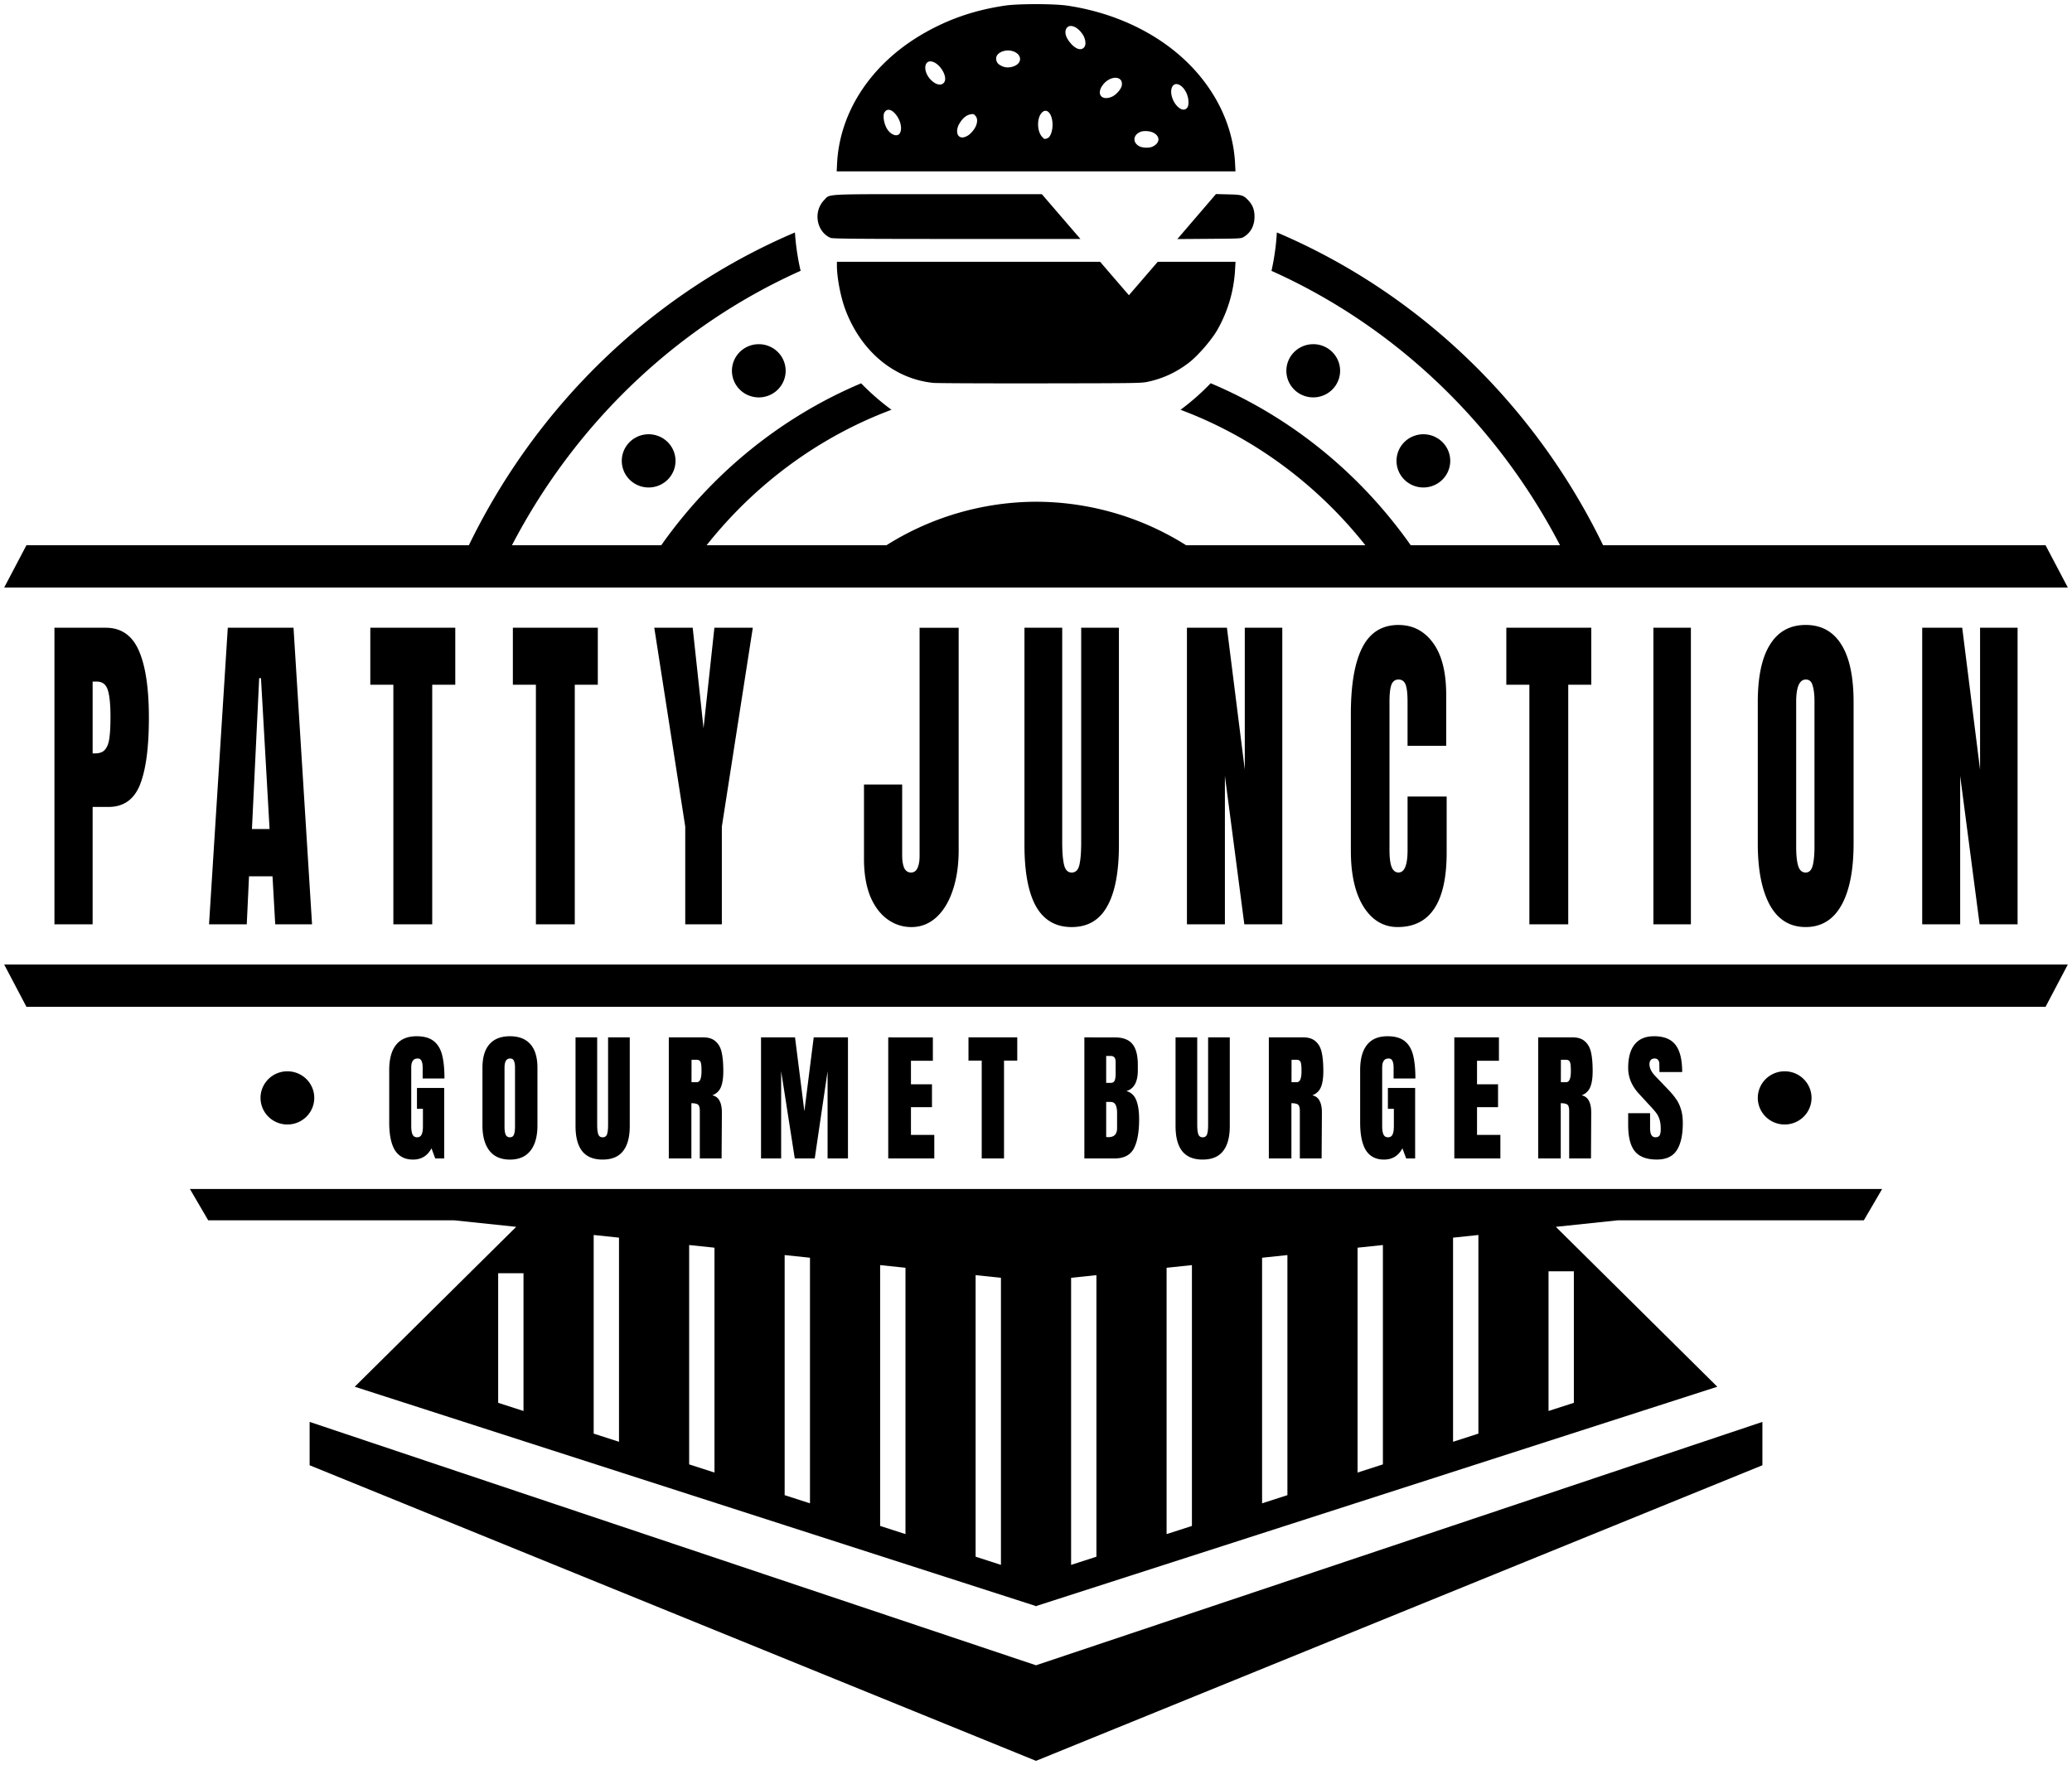 <?xml version="1.0" encoding="UTF-8" standalone="no"?>
<!-- Created with Inkscape (http://www.inkscape.org/) -->

<svg
   xmlns:dc="http://purl.org/dc/elements/1.1/"
   xmlns:cc="http://creativecommons.org/ns#"
   xmlns:rdf="http://www.w3.org/1999/02/22-rdf-syntax-ns#"
   xmlns:svg="http://www.w3.org/2000/svg"
   xmlns="http://www.w3.org/2000/svg"
   xmlns:sodipodi="http://sodipodi.sourceforge.net/DTD/sodipodi-0.dtd"
   xmlns:inkscape="http://www.inkscape.org/namespaces/inkscape"
   width="500"
   height="426"
   viewBox="0 0 132.292 112.713"
   version="1.1"
   id="svg2558"
   inkscape:version="0.92.4 (5da689c313, 2019-01-14)"
   sodipodi:docname="logo-pattyjunction.svg">
  <defs
     id="defs2552" />
  <sodipodi:namedview
     id="base"
     pagecolor="#ffffff"
     bordercolor="#666666"
     borderopacity="1.0"
     inkscape:pageopacity="0.0"
     inkscape:pageshadow="2"
     inkscape:zoom="0.35"
     inkscape:cx="-77.142857"
     inkscape:cy="560"
     inkscape:document-units="px"
     inkscape:current-layer="layer1"
     showgrid="false"
     units="px"
     inkscape:window-width="1600"
     inkscape:window-height="821"
     inkscape:window-x="-9"
     inkscape:window-y="-9"
     inkscape:window-maximized="1" />
  <g
     inkscape:label="Layer 1"
     inkscape:groupmode="layer"
     id="layer1"
     transform="translate(0,-184.287)">
    <path
       style="opacity:1;fill:#000000;fill-opacity:1;fill-rule:nonzero;stroke-width:0.61"
       d="m 66.151,184.552 c -0.789,0 -1.579,0.03 -2.012,0.097 -1.946,0.293 -3.597,0.863 -5.216,1.801 -3.282,1.902 -5.301,4.944 -5.476,8.25 l -0.027,0.531 h 12.731 12.731 l -0.027,-0.531 c -0.109,-2.063 -0.944,-4.057 -2.406,-5.748 -1.951,-2.256 -4.919,-3.797 -8.286,-4.303 -0.433,-0.065 -1.222,-0.097 -2.012,-0.097 z m 2.235,1.395 c 0.24,0.009 0.547,0.22 0.764,0.578 0.161,0.266 0.2,0.6 0.088,0.758 -0.185,0.26 -0.536,0.165 -0.883,-0.237 -0.288,-0.334 -0.392,-0.649 -0.294,-0.888 0.062,-0.15 0.182,-0.217 0.326,-0.211 z m -4.1,1.565 c 0.109,-0.006 0.221,0.001 0.328,0.03 0.639,0.166 0.697,0.777 0.093,0.985 -0.33,0.114 -0.622,0.078 -0.899,-0.109 -0.163,-0.11 -0.235,-0.292 -0.194,-0.484 0.05,-0.23 0.346,-0.398 0.672,-0.421 z m -4.953,0.701 c 0.049,-0.009 0.105,-0.009 0.167,0.006 0.519,0.113 1.029,0.977 0.783,1.327 -0.181,0.257 -0.582,0.155 -0.914,-0.23 -0.391,-0.454 -0.377,-1.036 -0.035,-1.102 z m 11.907,1.042 c 0.253,0.009 0.435,0.174 0.384,0.487 -0.039,0.244 -0.371,0.616 -0.65,0.73 -0.661,0.269 -0.995,-0.202 -0.55,-0.776 0.237,-0.306 0.563,-0.451 0.816,-0.441 z m 3.894,0.402 c 0.246,0.021 0.549,0.306 0.687,0.757 0.086,0.285 0.081,0.612 -0.012,0.741 -0.161,0.22 -0.431,0.165 -0.695,-0.141 -0.264,-0.306 -0.398,-0.773 -0.311,-1.078 0.058,-0.205 0.185,-0.29 0.332,-0.278 z m -18.424,1.641 c 0.151,-0.009 0.331,0.098 0.504,0.322 0.313,0.404 0.41,0.955 0.213,1.208 -0.161,0.207 -0.542,0.068 -0.771,-0.281 -0.219,-0.333 -0.311,-0.893 -0.179,-1.094 0.063,-0.096 0.143,-0.148 0.234,-0.155 z m 10.035,0.065 c 0.244,-0.009 0.459,0.359 0.457,0.904 -6.65e-4,0.326 -0.101,0.659 -0.238,0.791 -0.032,0.03 -0.111,0.07 -0.176,0.089 -0.098,0.03 -0.144,0.006 -0.266,-0.137 -0.313,-0.364 -0.327,-1.156 -0.024,-1.506 0.081,-0.094 0.166,-0.14 0.247,-0.143 z m -4.66,0.209 c 0.079,-0.002 0.12,0.024 0.192,0.109 0.127,0.147 0.143,0.347 0.05,0.606 -0.09,0.249 -0.348,0.557 -0.567,0.677 -0.24,0.131 -0.414,0.134 -0.546,0.009 -0.145,-0.136 -0.136,-0.481 0.018,-0.753 0.219,-0.384 0.453,-0.581 0.757,-0.637 0.038,-0.006 0.068,-0.009 0.095,-0.009 z m 11.144,1.089 c 0.163,0.009 0.327,0.051 0.441,0.117 0.429,0.247 0.382,0.663 -0.098,0.879 -0.206,0.093 -0.626,0.078 -0.829,-0.03 -0.435,-0.23 -0.41,-0.705 0.049,-0.91 0.112,-0.05 0.275,-0.068 0.438,-0.056 z m 4.408,4.019 -1.233,1.436 -1.233,1.438 2.033,-0.015 c 2.016,-0.015 2.035,-0.015 2.216,-0.126 0.444,-0.275 0.678,-0.722 0.677,-1.293 -6.64e-4,-0.435 -0.114,-0.736 -0.39,-1.031 -0.318,-0.341 -0.412,-0.369 -1.292,-0.389 z m -17.739,0.006 c -7.396,0 -6.886,-0.024 -7.261,0.358 -0.356,0.363 -0.507,0.861 -0.416,1.368 0.087,0.488 0.396,0.893 0.81,1.065 v 7.2e-4 c 0.136,0.054 1.526,0.069 8.058,0.07 l 7.895,0.001 -1.233,-1.431 -1.232,-1.431 z m 21.626,2.442 a 15.423,15.275 0 0 1 -0.343,2.456 c 7.874,3.527 14.373,9.736 18.422,17.522 h -9.531 c -3.219,-4.571 -7.637,-8.182 -12.774,-10.345 a 15.423,15.275 0 0 1 -1.924,1.695 c 4.653,1.741 8.717,4.761 11.802,8.65 H 75.732 a 17.904,17.732 0 0 0 -9.586,-2.778 17.904,17.732 0 0 0 -9.548,2.778 H 45.115 c 3.085,-3.89 7.151,-6.91 11.805,-8.651 a 15.423,15.275 0 0 1 -1.939,-1.689 c -5.132,2.164 -9.544,5.773 -12.761,10.339 h -9.532 c 4.051,-7.788 10.552,-13.998 18.429,-17.524 a 15.423,15.275 0 0 1 -0.362,-2.448 c -9.05,3.848 -16.456,10.984 -20.818,19.972 H 1.688 L 0.265,221.81 H 132.027 l -1.423,-2.703 h -28.25 C 97.99,210.114 90.58,202.976 81.523,199.129 Z m -28.09,1.877 v 0.238 c 3.32e-4,0.753 0.229,1.968 0.519,2.759 0.99,2.697 3.119,4.484 5.645,4.737 0.214,0.021 3.29,0.035 6.835,0.03 6.372,-0.009 6.451,-0.009 6.922,-0.117 0.933,-0.209 1.771,-0.603 2.551,-1.202 0.584,-0.448 1.465,-1.468 1.832,-2.12 0.665,-1.179 1.04,-2.463 1.117,-3.813 l 0.03,-0.511 H 76.401 73.918 l -0.92,1.067 -0.919,1.067 -0.92,-1.067 -0.919,-1.067 h -8.403 z m -4.987,5.262 a 1.715,1.699 0 0 0 -1.715,1.699 1.715,1.699 0 0 0 1.715,1.699 1.715,1.699 0 0 0 1.715,-1.699 1.715,1.699 0 0 0 -1.715,-1.699 z m 35.399,0 a 1.715,1.699 0 0 0 -1.715,1.698 1.715,1.699 0 0 0 1.715,1.699 1.715,1.699 0 0 0 1.716,-1.699 1.715,1.699 0 0 0 -1.716,-1.699 z m -42.432,5.752 a 1.715,1.699 0 0 0 -1.715,1.699 1.715,1.699 0 0 0 1.715,1.699 1.715,1.699 0 0 0 1.716,-1.699 1.715,1.699 0 0 0 -1.716,-1.699 z m 49.466,0 a 1.715,1.699 0 0 0 -1.716,1.699 1.715,1.699 0 0 0 1.716,1.699 1.715,1.699 0 0 0 1.714,-1.699 1.715,1.699 0 0 0 -1.714,-1.699 z m -1.587,12.178 c -1.048,0 -1.818,0.478 -2.308,1.433 -0.491,0.955 -0.736,2.374 -0.736,4.255 v 8.731 c 0,1.514 0.269,2.704 0.808,3.571 0.548,0.867 1.274,1.301 2.178,1.301 2.087,0 3.131,-1.587 3.131,-4.762 v -3.572 h -2.496 v 3.417 c 0,0.955 -0.193,1.433 -0.577,1.433 -0.192,0 -0.337,-0.111 -0.433,-0.331 -0.096,-0.235 -0.144,-0.603 -0.144,-1.102 v -9.502 c 0,-0.456 0.038,-0.801 0.115,-1.036 0.086,-0.235 0.24,-0.352 0.461,-0.352 0.211,0 0.361,0.102 0.447,0.309 0.086,0.206 0.13,0.581 0.13,1.125 v 2.8 h 2.467 v -3.263 c 0,-1.44 -0.279,-2.543 -0.837,-3.307 -0.558,-0.764 -1.294,-1.147 -2.208,-1.147 z m 25.995,0 c -1,0 -1.76,0.419 -2.279,1.257 -0.519,0.823 -0.779,2.05 -0.779,3.682 v 9.017 c 0,1.69 0.26,3.005 0.779,3.946 0.519,0.926 1.279,1.389 2.279,1.389 1,0 1.76,-0.463 2.28,-1.389 0.519,-0.926 0.779,-2.241 0.779,-3.946 v -9.018 c 0,-1.631 -0.26,-2.859 -0.779,-3.682 -0.519,-0.838 -1.28,-1.257 -2.28,-1.257 z M 3.476,224.375 v 18.939 h 2.438 v -7.496 h 1.01 c 0.971,0 1.644,-0.478 2.019,-1.433 0.375,-0.955 0.563,-2.374 0.563,-4.255 0,-1.881 -0.211,-3.307 -0.634,-4.277 -0.423,-0.985 -1.131,-1.478 -2.121,-1.478 z m 11.067,0 -1.197,18.939 h 2.409 l 0.144,-3.065 h 1.5 l 0.173,3.065 h 2.351 l -1.183,-18.939 z m 9.1,0 v 3.638 h 1.472 v 15.301 h 2.481 v -15.301 h 1.472 v -3.638 z m 9.102,0 v 3.638 h 1.471 v 15.301 h 2.482 v -15.301 h 1.471 v -3.638 z m 9.029,0 1.977,12.699 v 6.239 h 2.337 v -6.239 l 1.977,-12.699 h -2.453 l -0.693,6.416 -0.692,-6.416 z m 16.939,0 v 14.573 c 0,0.338 -0.048,0.602 -0.145,0.793 -0.086,0.176 -0.221,0.265 -0.404,0.265 -0.192,0 -0.337,-0.096 -0.433,-0.287 -0.086,-0.206 -0.13,-0.478 -0.13,-0.816 v -4.519 h -2.438 v 4.74 c 0,0.926 0.13,1.72 0.39,2.381 0.269,0.647 0.635,1.14 1.096,1.478 0.462,0.338 0.976,0.507 1.543,0.507 0.587,0 1.107,-0.198 1.559,-0.595 0.462,-0.411 0.817,-0.984 1.067,-1.719 0.26,-0.75 0.39,-1.617 0.39,-2.602 v -14.198 z m 6.696,0 v 13.868 c 0,1.734 0.245,3.042 0.736,3.924 0.5,0.882 1.26,1.323 2.28,1.323 1.02,0 1.775,-0.441 2.265,-1.323 0.5,-0.882 0.75,-2.19 0.75,-3.924 v -13.868 h -2.409 v 13.714 c 0,0.617 -0.038,1.095 -0.115,1.433 -0.077,0.323 -0.24,0.485 -0.491,0.485 -0.25,0 -0.414,-0.169 -0.491,-0.507 -0.077,-0.338 -0.115,-0.808 -0.115,-1.411 v -13.714 z m 10.374,0 v 18.939 h 2.424 v -9.48 l 1.24,9.48 h 2.424 v -18.939 h -2.395 v 9.062 l -1.14,-9.062 z m 20.392,0 v 3.638 h 1.472 v 15.301 h 2.481 v -15.301 h 1.472 v -3.638 z m 9.39,0 v 18.939 h 2.394 v -18.939 z m 17.163,0 v 18.939 h 2.424 v -9.48 l 1.241,9.48 h 2.424 v -18.939 h -2.395 v 9.062 l -1.14,-9.062 z m -106.18,3.219 h 0.115 l 0.548,9.634 h -1.125 z m 98.754,0.088 c 0.221,0 0.366,0.132 0.433,0.396 0.077,0.25 0.115,0.581 0.115,0.992 v 9.26 c 0,0.529 -0.038,0.941 -0.115,1.235 -0.077,0.294 -0.226,0.441 -0.448,0.441 -0.231,0 -0.389,-0.14 -0.476,-0.419 -0.087,-0.279 -0.13,-0.691 -0.13,-1.235 v -9.238 c 0,-0.955 0.207,-1.433 0.621,-1.433 z m -109.388,0.132 h 0.274 c 0.346,0 0.577,0.177 0.692,0.529 0.115,0.353 0.173,0.926 0.173,1.72 0,0.588 -0.024,1.043 -0.072,1.367 -0.038,0.309 -0.13,0.551 -0.274,0.727 -0.135,0.162 -0.351,0.242 -0.649,0.242 h -0.144 z m -5.649,18.064 1.423,2.704 H 130.604 l 1.423,-2.704 z m 26.332,4.583 c -0.58,0 -1.016,0.183 -1.309,0.549 -0.293,0.366 -0.438,0.906 -0.438,1.62 v 3.331 c 0,0.798 0.124,1.395 0.372,1.791 0.254,0.39 0.638,0.585 1.151,0.585 0.53,0 0.922,-0.24 1.176,-0.72 l 0.24,0.648 h 0.572 v -4.501 h -1.739 v 1.332 h 0.381 v 1.107 c 0,0.234 -0.027,0.411 -0.083,0.531 -0.055,0.12 -0.152,0.18 -0.29,0.18 -0.138,0 -0.234,-0.06 -0.29,-0.18 -0.055,-0.12 -0.083,-0.297 -0.083,-0.531 v -3.744 c 0,-0.384 0.135,-0.576 0.406,-0.576 0.121,0 0.205,0.051 0.249,0.153 0.05,0.102 0.074,0.246 0.074,0.432 v 0.693 h 1.392 c 0,-0.612 -0.05,-1.113 -0.15,-1.503 -0.099,-0.39 -0.279,-0.687 -0.539,-0.891 -0.26,-0.204 -0.624,-0.306 -1.093,-0.306 z m 5.961,0 c -0.574,0 -1.01,0.171 -1.308,0.513 -0.298,0.336 -0.447,0.838 -0.447,1.504 v 3.682 c 0,0.69 0.149,1.227 0.447,1.611 0.298,0.378 0.734,0.567 1.308,0.567 0.574,0 1.011,-0.189 1.309,-0.567 0.298,-0.378 0.447,-0.915 0.447,-1.611 v -3.682 c 0,-0.666 -0.149,-1.168 -0.447,-1.504 -0.298,-0.342 -0.735,-0.513 -1.309,-0.513 z m 56.031,0 c -0.58,0 -1.016,0.183 -1.308,0.549 -0.293,0.366 -0.439,0.906 -0.439,1.62 v 3.331 c 0,0.798 0.124,1.395 0.372,1.791 0.254,0.39 0.638,0.585 1.151,0.585 0.53,0 0.922,-0.24 1.176,-0.72 l 0.24,0.648 h 0.572 v -4.501 h -1.739 v 1.332 h 0.381 v 1.107 c 0,0.234 -0.027,0.411 -0.083,0.531 -0.055,0.12 -0.152,0.18 -0.29,0.18 -0.138,0 -0.235,-0.06 -0.29,-0.18 -0.055,-0.12 -0.083,-0.297 -0.083,-0.531 v -3.744 c 0,-0.384 0.135,-0.576 0.406,-0.576 0.121,0 0.205,0.051 0.249,0.153 0.05,0.102 0.074,0.246 0.074,0.432 v 0.693 h 1.392 c 0,-0.612 -0.05,-1.113 -0.15,-1.503 -0.099,-0.39 -0.279,-0.687 -0.539,-0.891 -0.26,-0.204 -0.624,-0.306 -1.093,-0.306 z m 17.006,0 c -0.536,0 -0.944,0.174 -1.226,0.522 -0.276,0.342 -0.414,0.843 -0.414,1.503 0,0.612 0.237,1.17 0.712,1.674 l 0.613,0.666 c 0.221,0.234 0.373,0.407 0.456,0.522 0.088,0.108 0.16,0.246 0.215,0.414 0.055,0.162 0.083,0.369 0.083,0.621 0,0.192 -0.024,0.33 -0.074,0.413 -0.05,0.078 -0.138,0.117 -0.266,0.117 -0.227,0 -0.34,-0.192 -0.34,-0.576 v -0.963 h -1.399 v 0.756 c 0,0.774 0.144,1.335 0.431,1.683 0.287,0.348 0.753,0.522 1.399,0.522 h 6.7e-4 c 0.591,0 1.013,-0.195 1.267,-0.585 0.26,-0.396 0.39,-0.976 0.39,-1.738 3e-5,-0.342 -0.039,-0.636 -0.116,-0.882 -0.077,-0.252 -0.179,-0.468 -0.306,-0.648 -0.127,-0.186 -0.288,-0.381 -0.481,-0.585 l -0.828,-0.864 c -0.265,-0.27 -0.397,-0.531 -0.397,-0.783 0,-0.114 0.027,-0.205 0.083,-0.27 0.055,-0.066 0.138,-0.098 0.248,-0.098 0.094,0 0.166,0.03 0.215,0.089 0.055,0.06 0.083,0.141 0.083,0.244 l 0.009,0.531 h 1.45 c 0,-0.786 -0.141,-1.362 -0.422,-1.728 -0.282,-0.372 -0.743,-0.558 -1.383,-0.558 z m -68.849,0.072 v 5.662 c 0,0.708 0.141,1.242 0.422,1.602 0.287,0.36 0.724,0.54 1.309,0.54 0.585,0 1.018,-0.18 1.3,-0.54 0.287,-0.36 0.431,-0.894 0.431,-1.602 v -5.662 h -1.384 v 5.598 c 0,0.252 -0.021,0.448 -0.066,0.586 -0.044,0.132 -0.138,0.198 -0.282,0.198 -0.143,0 -0.238,-0.069 -0.282,-0.207 -0.044,-0.138 -0.066,-0.331 -0.066,-0.577 v -5.598 z m 5.956,0 v 7.732 h 1.441 v -3.528 c 0.204,0 0.345,0.03 0.422,0.09 0.077,0.06 0.116,0.198 0.116,0.413 v 3.025 h 1.391 l 0.018,-2.926 c 0,-0.318 -0.049,-0.57 -0.149,-0.756 -0.094,-0.186 -0.249,-0.303 -0.464,-0.351 0.26,-0.096 0.442,-0.267 0.547,-0.513 0.105,-0.246 0.157,-0.588 0.157,-1.026 0,-0.48 -0.033,-0.874 -0.099,-1.18 -0.066,-0.312 -0.196,-0.552 -0.389,-0.72 -0.188,-0.174 -0.455,-0.261 -0.803,-0.261 z m 5.888,0 v 7.732 h 1.284 v -5.572 l 0.87,5.572 h 1.275 l 0.82,-5.572 v 5.572 h 1.301 v -7.732 h -2.187 l -0.596,4.717 -0.597,-4.717 z m 8.122,0 v 7.732 h 2.94 v -1.503 h -1.49 v -1.773 h 1.342 v -1.458 h -1.342 v -1.503 h 1.399 v -1.492 z m 5.123,0 v 1.485 h 0.845 v 6.247 h 1.424 v -6.247 h 0.845 v -1.485 z m 7.399,0 v 7.732 h 1.93 c 0.591,0 0.999,-0.21 1.226,-0.63 0.226,-0.426 0.34,-1.05 0.34,-1.873 0,-0.504 -0.061,-0.909 -0.182,-1.215 -0.121,-0.306 -0.331,-0.501 -0.63,-0.585 0.486,-0.144 0.729,-0.585 0.729,-1.323 v -0.342 c 0,-0.624 -0.119,-1.074 -0.356,-1.35 -0.232,-0.276 -0.607,-0.413 -1.126,-0.413 z m 5.822,0 v 5.662 c 0,0.708 0.141,1.242 0.422,1.602 0.287,0.36 0.724,0.54 1.309,0.54 0.585,0 1.018,-0.18 1.3,-0.54 0.287,-0.36 0.431,-0.894 0.431,-1.602 v -5.662 h -1.383 v 5.598 c 0,0.252 -0.021,0.448 -0.066,0.586 -0.044,0.132 -0.138,0.198 -0.281,0.198 -0.143,0 -0.238,-0.069 -0.282,-0.207 -0.044,-0.138 -0.066,-0.331 -0.066,-0.577 v -5.598 z m 5.956,0 v 7.732 h 1.441 v -3.528 c 0.204,0 0.345,0.03 0.422,0.09 0.077,0.06 0.116,0.198 0.116,0.413 v 3.025 h 1.391 l 0.018,-2.926 c 0,-0.318 -0.049,-0.57 -0.149,-0.756 -0.094,-0.186 -0.249,-0.303 -0.464,-0.351 0.26,-0.096 0.442,-0.267 0.547,-0.513 0.105,-0.246 0.157,-0.588 0.157,-1.026 0,-0.48 -0.033,-0.874 -0.099,-1.18 -0.066,-0.312 -0.196,-0.552 -0.389,-0.72 -0.188,-0.174 -0.455,-0.261 -0.803,-0.261 z m 11.842,0 v 7.732 h 2.941 v -1.503 h -1.491 v -1.773 h 1.342 v -1.459 h -1.342 v -1.503 h 1.399 v -1.494 z m 5.355,0 v 7.732 h 1.441 v -3.528 c 0.205,0 0.345,0.03 0.422,0.09 0.077,0.06 0.116,0.198 0.116,0.413 v 3.025 h 1.392 l 0.015,-2.926 c 0,-0.318 -0.049,-0.57 -0.149,-0.756 -0.094,-0.186 -0.249,-0.303 -0.464,-0.351 0.26,-0.096 0.442,-0.267 0.547,-0.513 0.105,-0.246 0.158,-0.588 0.158,-1.026 0,-0.48 -0.033,-0.874 -0.099,-1.18 -0.066,-0.312 -0.197,-0.552 -0.39,-0.72 -0.188,-0.174 -0.455,-0.261 -0.803,-0.261 z m -27.583,1.188 h 0.298 c 0.204,0 0.306,0.126 0.306,0.378 v 0.774 c 0,0.18 -0.021,0.321 -0.066,0.423 -0.044,0.096 -0.127,0.144 -0.248,0.144 h -0.29 z m -38.059,0.162 c 0.127,0 0.21,0.054 0.249,0.162 0.044,0.102 0.066,0.237 0.066,0.405 v 3.78 c 0,0.216 -0.021,0.384 -0.066,0.504 -0.044,0.12 -0.13,0.18 -0.257,0.18 -0.133,0 -0.223,-0.057 -0.273,-0.171 -0.05,-0.114 -0.074,-0.282 -0.074,-0.504 v -3.771 c 0,-0.39 0.118,-0.585 0.356,-0.585 z m 11.586,0.081 h 0.331 c 0.083,0 0.146,0.021 0.19,0.063 0.044,0.035 0.075,0.105 0.091,0.207 0.018,0.102 0.024,0.255 0.024,0.459 0,0.468 -0.099,0.702 -0.298,0.702 h -0.34 z m 38.309,0 h 0.331 c 0.083,0 0.146,0.021 0.19,0.063 0.044,0.035 0.074,0.105 0.091,0.207 0.015,0.102 0.024,0.255 0.024,0.459 0,0.468 -0.099,0.702 -0.298,0.702 h -0.34 z m 17.197,0 h 0.331 c 0.083,0 0.146,0.021 0.19,0.063 0.044,0.035 0.074,0.105 0.091,0.207 0.015,0.102 0.024,0.255 0.024,0.459 0,0.468 -0.099,0.702 -0.298,0.702 h -0.34 z m -81.309,0.736 a 1.715,1.699 0 0 0 -1.716,1.698 1.715,1.699 0 0 0 1.716,1.699 1.715,1.699 0 0 0 1.715,-1.699 1.715,1.699 0 0 0 -1.715,-1.698 z m 95.596,0 a 1.715,1.699 0 0 0 -1.715,1.698 1.715,1.699 0 0 0 1.715,1.699 1.715,1.699 0 0 0 1.716,-1.699 1.715,1.699 0 0 0 -1.716,-1.698 z m -43.319,1.955 h 0.266 c 0.16,0 0.271,0.06 0.331,0.18 0.066,0.12 0.099,0.297 0.099,0.531 v 0.963 c 0,0.384 -0.185,0.576 -0.555,0.576 l -0.141,-0.009 z m -58.501,5.561 1.167,1.999 h 15.701 l 3.964,0.417 -10.309,10.211 43.458,13.995 6.64e-4,0.024 0.04,-0.015 0.038,0.015 6.65e-4,-0.024 43.459,-13.995 -10.309,-10.211 3.964,-0.417 h 15.702 l 1.167,-1.999 z m 25.779,2.937 1.617,0.17 v 13.036 l -1.617,-0.522 z m 56.487,0 v 12.684 l -1.618,0.522 v -13.036 z m -50.391,0.641 1.617,0.17 v 14.36 l -1.617,-0.522 z m 44.294,0 v 14.008 l -1.618,0.522 v -14.36 z m -38.197,0.641 1.617,0.17 v 15.684 l -1.617,-0.522 z m 32.1,0 v 15.332 l -1.617,0.522 v -15.684 z m -26.004,0.641 1.618,0.17 v 17.008 l -1.618,-0.522 z m 19.907,0 v 16.657 l -1.617,0.522 v -17.008 z m 22.769,0.394 h 1.617 v 8.4 l -1.617,0.522 z m -67.063,0.126 h 1.617 v 8.796 l -1.617,-0.522 z m 30.483,0.121 1.618,0.17 v 18.332 l -1.618,-0.522 z m 7.714,0 v 17.981 l -1.617,0.522 v -18.333 z m -50.235,9.372 v 2.769 l 46.378,18.876 46.378,-18.876 v -2.769 L 66.146,290.632 Z"
       id="path861-1-8-2"
       inkscape:connector-curvature="0" />
  </g>
</svg>
